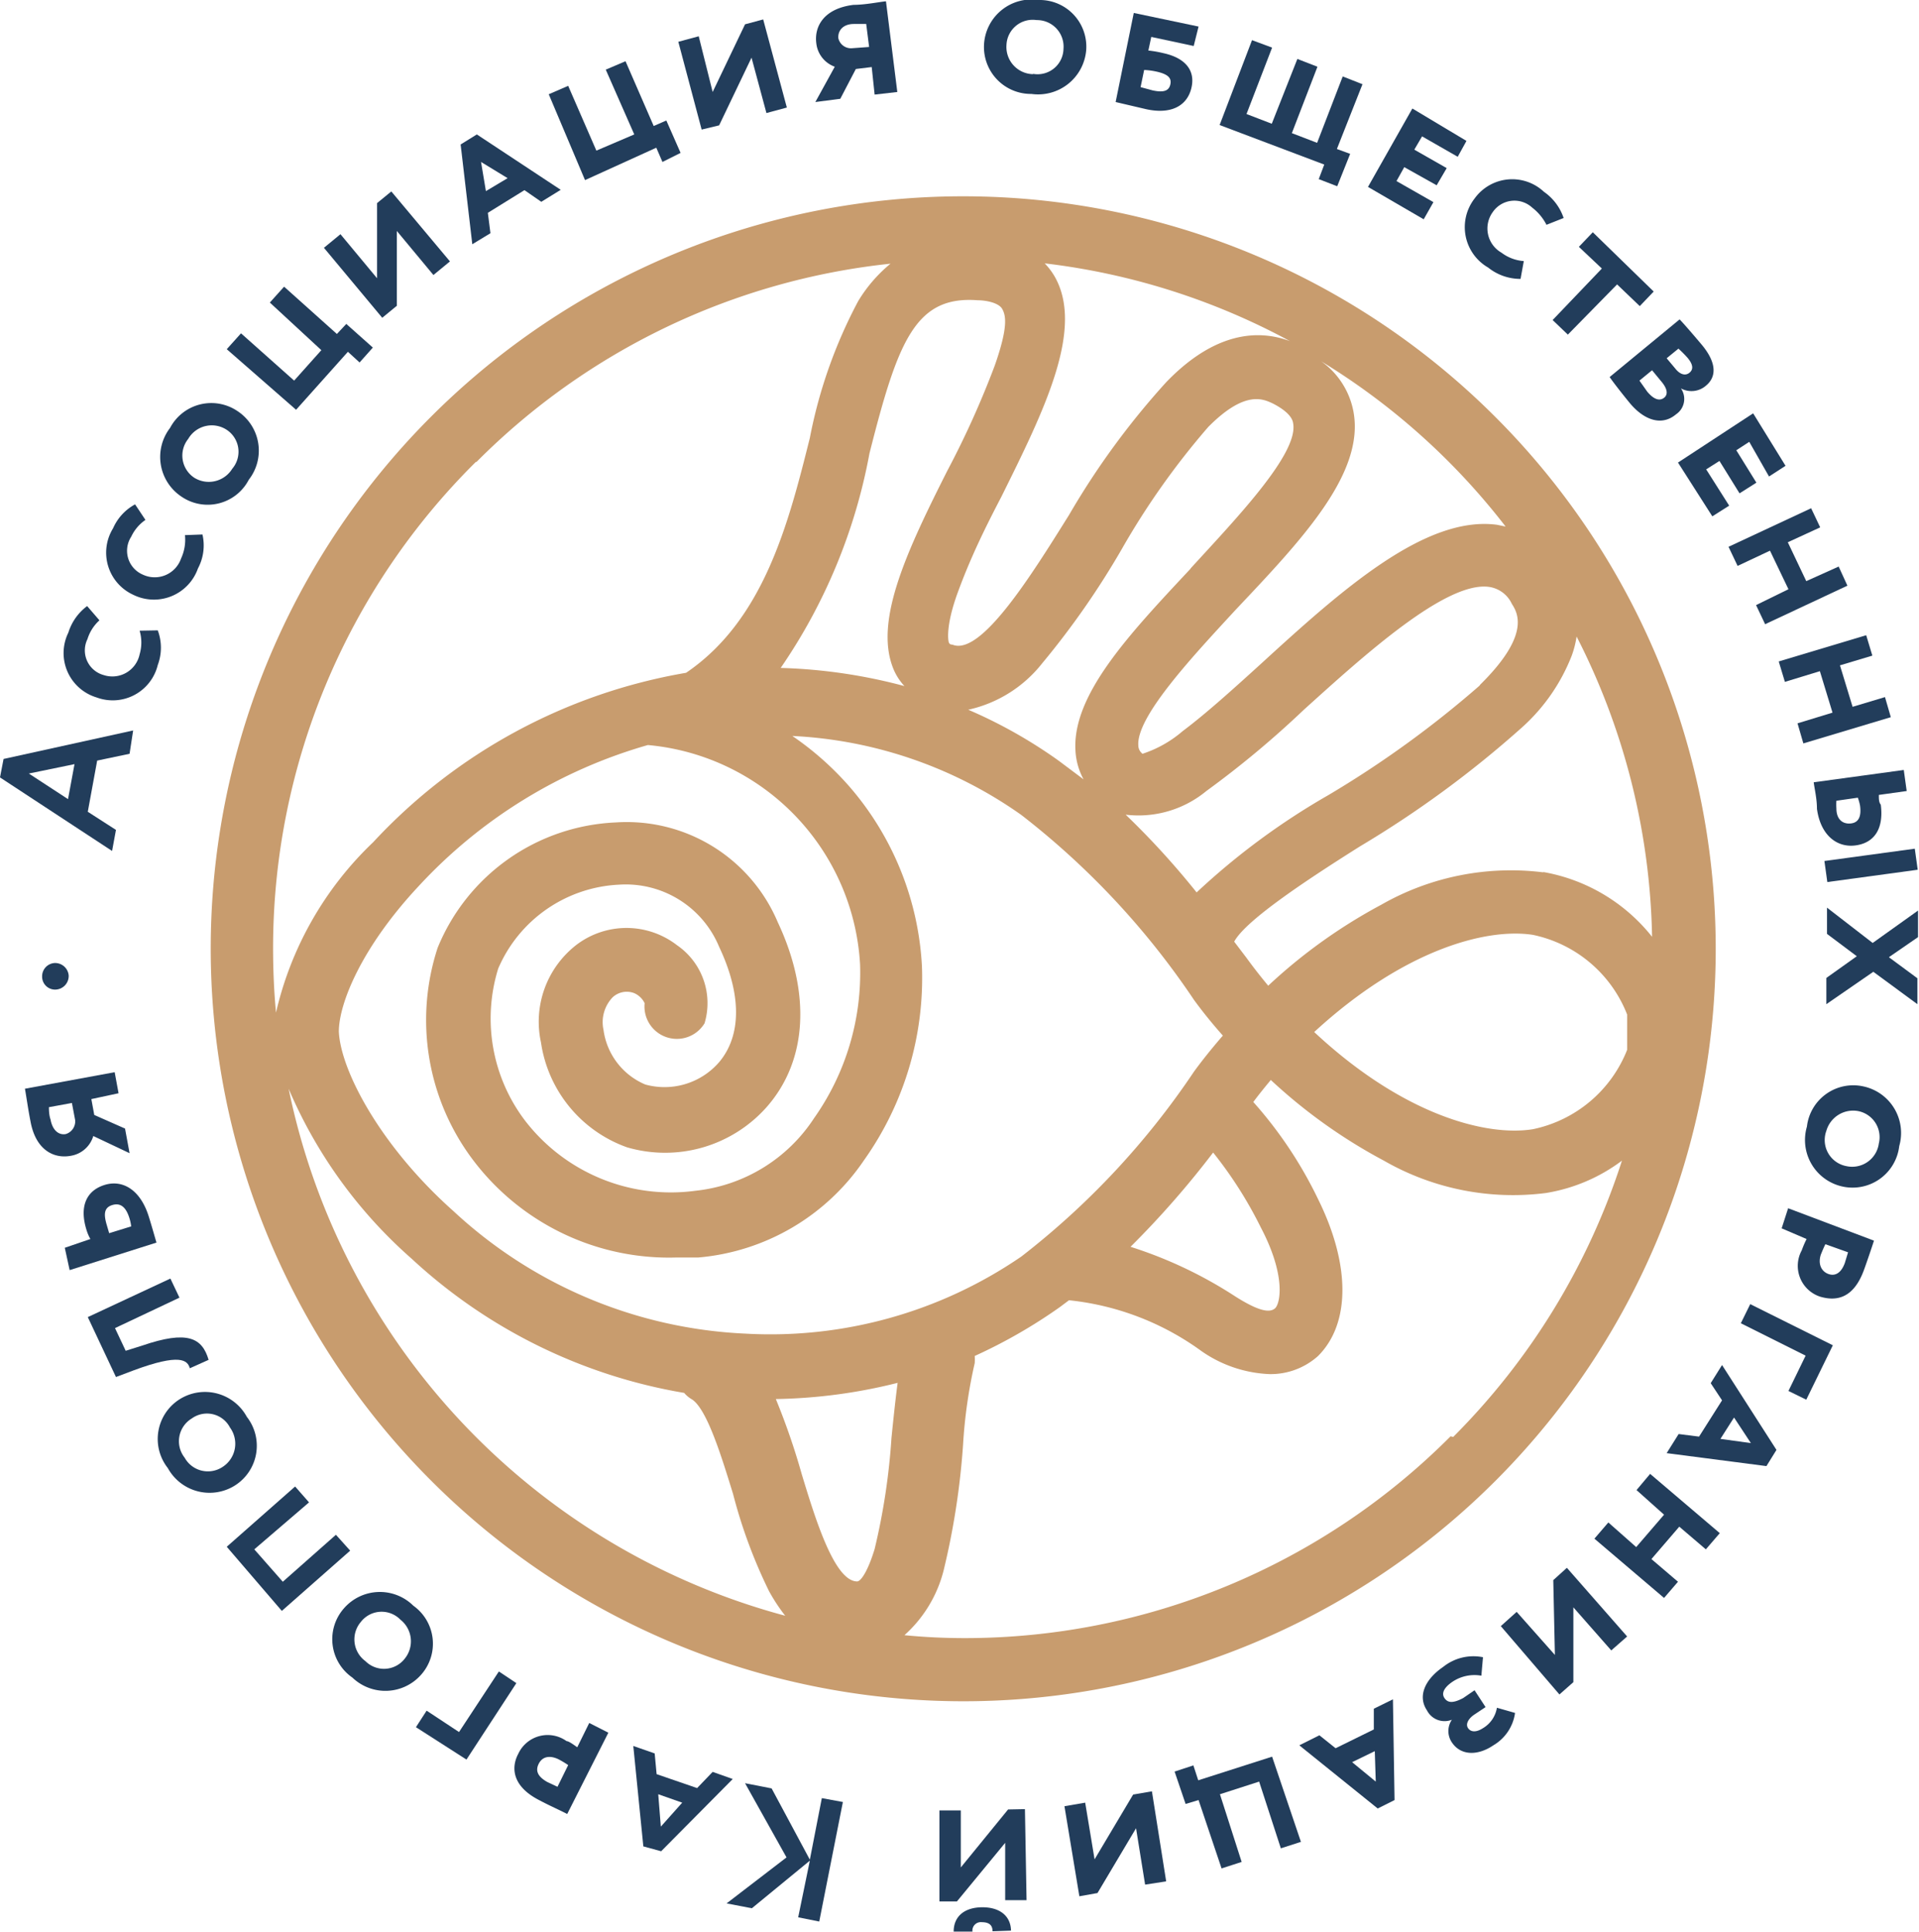 <svg xmlns="http://www.w3.org/2000/svg" viewBox="0 0 59.24 59.64"><defs><style>.cls-1{fill:#c89c6e;}.cls-2{fill:#223d5b;}</style></defs><g id="Layer_2" data-name="Layer 2"><g id="text"><path class="cls-1" d="M46.16,12.87A23.22,23.22,0,1,0,13.3,45.7l0,0A23.22,23.22,0,0,0,46.18,12.89Zm4.07,19.54a4,4,0,0,1-2.91,2.45c-1.43.23-4-.43-6.75-3,2.77-2.55,5.32-3.22,6.75-3a4,4,0,0,1,2.91,2.46Zm-2.59-5.48a8.07,8.07,0,0,0-5,1,16.48,16.48,0,0,0-3.49,2.5c-.24-.29-.46-.57-.67-.86l-.38-.5c.36-.68,2.39-2,3.88-2.94a32.3,32.3,0,0,0,5-3.67,5.81,5.81,0,0,0,1.54-2.22,3,3,0,0,0,.15-.59A21.19,21.19,0,0,1,51,28.92a5.5,5.5,0,0,0-3.36-2ZM27,47.82c-.2.66-.42,1-.54,1h0c-.71,0-1.31-2-1.71-3.31a21.18,21.18,0,0,0-.8-2.32,16.44,16.44,0,0,0,3.76-.5c-.07.53-.13,1.11-.19,1.7A20.33,20.33,0,0,1,27,47.82ZM23,41.17a14.16,14.16,0,0,1-9-3.78c-2.25-2-3.48-4.33-3.54-5.54,0-.88.71-2.62,2.47-4.5A15.37,15.37,0,0,1,20,23a7.21,7.21,0,0,1,6.55,6.76,7.78,7.78,0,0,1-1.42,4.76,5,5,0,0,1-3.66,2.24,5.68,5.68,0,0,1-5.25-2.15,5.21,5.21,0,0,1-.84-4.71,4.28,4.28,0,0,1,3.74-2.59,3.12,3.12,0,0,1,3.08,1.92c.7,1.48.69,2.74,0,3.56a2.23,2.23,0,0,1-2.28.69,2.14,2.14,0,0,1-1.29-1.69,1.11,1.11,0,0,1,.28-1,.64.64,0,0,1,.67-.13.64.64,0,0,1,.32.31,1,1,0,0,0,1.85.62,2.17,2.17,0,0,0-.85-2.41,2.55,2.55,0,0,0-3.12,0,3,3,0,0,0-1.08,3,4.06,4.06,0,0,0,2.66,3.24,4.19,4.19,0,0,0,4.33-1.27c1.23-1.42,1.35-3.49.32-5.68A5.06,5.06,0,0,0,19,25.39a6.23,6.23,0,0,0-5.49,3.87,7.17,7.17,0,0,0,1.1,6.56,7.58,7.58,0,0,0,6.28,3l.67,0a6.89,6.89,0,0,0,5.11-3,9.71,9.71,0,0,0,1.79-6,9.21,9.21,0,0,0-2.24-5.54,9.33,9.33,0,0,0-1.76-1.56,13.34,13.34,0,0,1,7.07,2.44,24.37,24.37,0,0,1,5.33,5.71c.27.37.57.74.89,1.1-.32.37-.62.74-.89,1.11a24.37,24.37,0,0,1-5.33,5.71A13.69,13.69,0,0,1,23,41.17Zm22.67-20A31.61,31.61,0,0,1,41,24.55a21.79,21.79,0,0,0-4.06,3,24.82,24.82,0,0,0-2.19-2.4,3.29,3.29,0,0,0,2.49-.73,29.77,29.77,0,0,0,3-2.5c1.86-1.68,4.41-4,5.74-3.8a.92.92,0,0,1,.69.52C46.84,18.91,47.27,19.58,45.7,21.13Zm-8.93-3.6c-1.87,2-3.65,3.88-3.54,5.61a2.08,2.08,0,0,0,.25.88l-.76-.57a14.89,14.89,0,0,0-2.8-1.58,4,4,0,0,0,2.28-1.43,25.32,25.32,0,0,0,2.46-3.53,23.59,23.59,0,0,1,2.67-3.77c1.14-1.15,1.7-.86,2-.72.56.29.61.53.62.61C40.09,14,38.17,16,36.77,17.53ZM36,11.8A24.1,24.1,0,0,0,33,15.9c-1.15,1.84-2.72,4.37-3.6,4-.09,0-.1-.05-.11-.07s-.12-.46.28-1.55.85-2,1.34-2.94c1.32-2.66,2.57-5.18,1.65-6.8a2.1,2.1,0,0,0-.31-.41,21.09,21.09,0,0,1,7.57,2.4C38.58,10.07,37.27,10.48,36,11.8ZM30.19,9.27c.23,0,.64.07.75.27s.19.54-.23,1.74a28,28,0,0,1-1.47,3.26C28,17,27,19.13,27.56,20.6a1.76,1.76,0,0,0,.36.58,16.48,16.48,0,0,0-3.82-.56A17.18,17.18,0,0,0,26.84,14C27.72,10.52,28.26,9.12,30.19,9.27Zm7.26,26.31a12.72,12.72,0,0,1,1.47,2.31c.79,1.5.6,2.36.44,2.5s-.49.1-1.23-.37a13.28,13.28,0,0,0-3.23-1.53A28.25,28.25,0,0,0,37.45,35.58Zm9.1-19.31-.34-.07c-2.21-.29-4.78,2-7.27,4.28-.88.8-1.71,1.55-2.43,2.09a3.62,3.62,0,0,1-1.24.7.33.33,0,0,1-.13-.26c-.06-.9,1.72-2.79,3-4.18,2.05-2.17,4-4.22,3.64-6.13a2.46,2.46,0,0,0-1-1.55,21,21,0,0,1,5.71,5.12Zm-31.85-2A21.15,21.15,0,0,1,27.49,8.14a4.51,4.51,0,0,0-1,1.16A15,15,0,0,0,25,13.52c-.66,2.64-1.42,5.62-3.82,7.25A17.1,17.1,0,0,0,11.52,26a10.53,10.53,0,0,0-3,5.26c-.06-.64-.09-1.3-.09-2A21.13,21.13,0,0,1,14.7,14.25ZM8.91,33.61a14.59,14.59,0,0,0,3.8,5.25A16.38,16.38,0,0,0,21.12,43a.91.91,0,0,0,.24.2c.47.3.93,1.82,1.27,2.92a15.69,15.69,0,0,0,1.11,3,5.54,5.54,0,0,0,.5.76A21.28,21.28,0,0,1,8.91,33.61ZM44.78,44.34a21.17,21.17,0,0,1-15,6.23q-.94,0-1.86-.09a4,4,0,0,0,1.21-2,23.19,23.19,0,0,0,.6-3.88,15.3,15.3,0,0,1,.36-2.52,1.7,1.7,0,0,0,0-.22,16,16,0,0,0,2.63-1.51l.28-.21a8.42,8.42,0,0,1,4.09,1.57,3.94,3.94,0,0,0,2.1.71,2.19,2.19,0,0,0,1.5-.56c1-1,1-2.82,0-4.84a12.91,12.91,0,0,0-2-3c.17-.23.35-.45.54-.68a16.44,16.44,0,0,0,3.49,2.49,8,8,0,0,0,5,1,5.32,5.32,0,0,0,2.35-1,21.27,21.27,0,0,1-5.21,8.53Z"/><path class="cls-2" d="M0,24l.11-.57,4-.88L4,23.27l-1,.21-.29,1.58.87.56-.12.65Zm2.1.67.2-1.08-1.41.29Z"/><path class="cls-2" d="M4.87,19.46a1.52,1.52,0,0,1,0,1.07,1.43,1.43,0,0,1-1.89,1,1.43,1.43,0,0,1-.87-2,1.62,1.62,0,0,1,.58-.82l.38.44a1.29,1.29,0,0,0-.37.58.79.79,0,0,0,.5,1.11.86.86,0,0,0,1.11-.64,1.29,1.29,0,0,0,0-.73Z"/><path class="cls-2" d="M6.25,16.5a1.51,1.51,0,0,1-.14,1.05,1.44,1.44,0,0,1-2,.81,1.43,1.43,0,0,1-.62-2.05,1.55,1.55,0,0,1,.68-.74l.32.48a1.3,1.3,0,0,0-.44.52.8.8,0,0,0,.36,1.17.86.86,0,0,0,1.18-.5,1.38,1.38,0,0,0,.12-.72Z"/><path class="cls-2" d="M5.25,13.21a1.44,1.44,0,0,1,2.08-.52,1.46,1.46,0,0,1,.35,2.12,1.43,1.43,0,0,1-2.08.52A1.47,1.47,0,0,1,5.25,13.21Zm1.92,1.26A.81.81,0,0,0,7,13.27a.84.84,0,0,0-1.19.28A.82.82,0,0,0,6,14.75.85.85,0,0,0,7.17,14.47Z"/><path class="cls-2" d="M7,10.78l.44-.49,1.64,1.46.84-.94L8.33,9.34l.44-.49,1.63,1.46.29-.31.82.73-.41.46-.36-.33-1.6,1.79Z"/><path class="cls-2" d="M11.8,9.81,10,7.65l.51-.42,1.13,1.36V6.27l.44-.36,1.81,2.16-.51.42L12.25,7.13V9.44Z"/><path class="cls-2" d="M14.22,4.46l.5-.31,2.59,1.71-.6.37-.52-.36-1.13.7.08.63-.56.34ZM15,5.9l.67-.4L14.85,5Z"/><path class="cls-2" d="M16.94,2.91l.6-.26.87,2,1.17-.5-.88-2,.61-.26.87,2,.39-.17.44,1L20.45,5l-.19-.44-2.2,1Z"/><path class="cls-2" d="M21.66,4l-.72-2.71.63-.17L22,2.84,23,.75,23.56.6l.73,2.72-.63.17L23.2,1.78l-1,2.09Z"/><path class="cls-2" d="M26.91,2.07l-.49.06-.48.92-.77.1.6-1.09a.87.87,0,0,1-.57-.72C25.13.81,25.44.26,26.35.15c.35,0,.79-.09,1-.11l.35,2.8L27,2.92Zm-.08-.62L26.74.74l-.38,0c-.34,0-.5.21-.48.44a.4.4,0,0,0,.41.31Z"/><path class="cls-2" d="M32.06,0a1.44,1.44,0,0,1,1.47,1.56,1.49,1.49,0,0,1-1.69,1.34,1.45,1.45,0,0,1-1.46-1.57A1.47,1.47,0,0,1,32.06,0Zm-.17,2.28a.8.8,0,0,0,.94-.77A.82.82,0,0,0,32,.62a.81.81,0,0,0-.93.77A.84.84,0,0,0,31.89,2.29Z"/><path class="cls-2" d="M36.85,1.42l-1.31-.28-.09.42a3.44,3.44,0,0,1,.46.08c.65.14,1,.51.87,1.07s-.63.83-1.4.66l-.94-.22L35,.4,37,.82Zm-1.53.74-.11.53.37.1c.37.08.51,0,.55-.19s-.07-.31-.43-.39A2.18,2.18,0,0,0,35.32,2.16Z"/><path class="cls-2" d="M38.65,1.24l.62.23-.79,2.05.78.3.79-2,.62.24-.79,2.05.78.3.79-2.05.61.24L41.27,4.6l.41.15-.4,1-.57-.22.17-.45L37.65,3.86Z"/><path class="cls-2" d="M43.6,3.35l1.67,1L45,4.84l-1.1-.63-.24.41,1,.57-.31.53-1-.56-.24.43,1.14.65-.3.53-1.72-1Z"/><path class="cls-2" d="M46.94,8.61a1.59,1.59,0,0,1-1-.35,1.44,1.44,0,0,1-.42-2.13,1.43,1.43,0,0,1,2.14-.21,1.61,1.61,0,0,1,.61.81l-.53.21a1.56,1.56,0,0,0-.44-.53.81.81,0,0,0-1.22.14.86.86,0,0,0,.27,1.25,1.3,1.3,0,0,0,.69.26Z"/><path class="cls-2" d="M49.17,7.17,51.05,9l-.43.45-.7-.67L48.4,10.33l-.47-.45,1.52-1.59-.71-.67Z"/><path class="cls-2" d="M51.85,9.86c.12.12.48.54.69.79.48.58.43,1,.13,1.25a.68.68,0,0,1-.78.09h0a.57.57,0,0,1-.15.8c-.45.38-1,.17-1.43-.35-.19-.23-.52-.65-.62-.8ZM51,11.43l-.39.32.24.34c.2.24.38.3.52.19s.09-.3-.09-.51Zm.83-.68-.38.31.26.31c.13.17.3.25.44.14s.11-.27-.06-.47A3.79,3.79,0,0,0,51.8,10.75Z"/><path class="cls-2" d="M54.12,12.76l1,1.62-.51.33L54,13.64l-.4.26.62,1-.52.33-.62-1-.41.26.71,1.12-.52.33-1.06-1.66Z"/><path class="cls-2" d="M55.21,18.19,54.64,17l-1,.47-.28-.59,2.55-1.19.28.59-1,.46.57,1.2,1-.45.27.59-2.54,1.19-.28-.59Z"/><path class="cls-2" d="M56.57,22l-.39-1.28-1.08.33-.19-.63,2.7-.81.19.63-1,.3.39,1.28,1-.3.18.62-2.7.81-.18-.62Z"/><path class="cls-2" d="M58,24.54c0,.12,0,.23.06.3.1.77-.22,1.19-.79,1.26s-1.07-.32-1.18-1.13c0-.32-.08-.64-.1-.82l2.78-.38.09.65Zm1.11,1.66.09.65-2.79.38-.09-.65Zm-1.72-1.58-.7.1a1.79,1.79,0,0,0,0,.24c0,.33.19.49.45.46s.32-.25.28-.55A1.57,1.57,0,0,0,57.35,24.62Z"/><path class="cls-2" d="M57.83,30l-1.45,1v-.81l.94-.67-.92-.69,0-.81,1.41,1.09,1.4-1,0,.82-.9.62.88.65V31Z"/><path class="cls-2" d="M58.63,35.38a1.45,1.45,0,0,1-1.75,1.25,1.47,1.47,0,0,1-1.1-1.85,1.44,1.44,0,0,1,1.75-1.24A1.47,1.47,0,0,1,58.63,35.38Zm-2.25-.47A.82.82,0,0,0,57,36a.83.83,0,0,0,1-.7.82.82,0,0,0-.64-1A.86.86,0,0,0,56.38,34.91Z"/><path class="cls-2" d="M55.2,37.3l2.65,1c-.05.16-.22.66-.3.88-.32.9-.85,1-1.36.85a1,1,0,0,1-.57-1.43,3.05,3.05,0,0,1,.15-.35L55,37.92Zm1.85,1.36-.7-.25c-.05.1-.1.22-.14.32-.09.27,0,.5.21.59s.41,0,.53-.33Z"/><path class="cls-2" d="M56.58,41.53l-.82,1.68-.55-.27.53-1.09-2-1,.29-.59Z"/><path class="cls-2" d="M54.84,44.76l-.31.5-3.08-.4.37-.59.63.08.71-1.12-.35-.53.35-.56Zm-1.31-1-.42.66.94.13Z"/><path class="cls-2" d="M50.51,47.76l.86-1L50.52,46l.42-.5,2.15,1.83-.43.5-.82-.7-.86,1,.82.7-.43.5-2.15-1.83.43-.5Z"/><path class="cls-2" d="M48.37,48.4l1.86,2.12-.49.43-1.17-1.33,0,2.31-.43.38L46.33,50.2l.49-.44L48,51.09l-.05-2.31Z"/><path class="cls-2" d="M45.78,51.16l-.05.57a1.22,1.22,0,0,0-.88.18c-.27.18-.36.36-.26.51s.26.17.58,0l.35-.24.34.52-.33.22c-.19.12-.3.3-.21.43s.26.13.46,0a.9.9,0,0,0,.43-.63l.56.16a1.38,1.38,0,0,1-.67,1c-.47.32-1,.33-1.28-.09a.62.62,0,0,1,0-.7v0a.61.61,0,0,1-.77-.29c-.29-.43-.07-.95.5-1.34A1.49,1.49,0,0,1,45.78,51.16Z"/><path class="cls-2" d="M43.05,55.57l-.52.26-2.42-1.95.62-.31.5.4,1.18-.58,0-.64.59-.29Zm-.61-1.51-.7.34.73.6Z"/><path class="cls-2" d="M40.16,56.86l-.62.2L38.87,55l-1.21.39.67,2.09-.62.2L37,55.57l-.4.12-.34-1,.58-.19.15.46,2.28-.73Z"/><path class="cls-2" d="M35.56,55.3,36,58.08l-.65.1-.28-1.74-1.19,2-.56.1-.46-2.78.64-.11.29,1.75,1.19-2Z"/><path class="cls-2" d="M31.64,55.85l.05,2.81-.66,0,0-1.77L29.54,58.7H29l0-2.81h.66l0,1.76,1.46-1.79Zm-1,3.77c0-.2-.12-.28-.33-.28a.26.26,0,0,0-.29.29h-.58c0-.46.32-.74.86-.75s.9.25.91.72Z"/><path class="cls-2" d="M25.29,59.32l-.65-.13L25,57.44l-1.79,1.47-.78-.15,1.85-1.42L23,55.05l.82.16L25,57.41l.37-1.9.65.12Z"/><path class="cls-2" d="M20.41,57.15,19.86,57l-.31-3.1.66.23.06.64,1.25.43L22,54.7l.62.22Zm.65-1.5-.74-.26.08,1Z"/><path class="cls-2" d="M18.78,53.49,17.51,56c-.15-.08-.63-.3-.83-.41-.85-.42-.92-1-.68-1.45a1,1,0,0,1,1.49-.39c.07,0,.23.12.33.19l.37-.75Zm-1.57,1.67.33-.67a3,3,0,0,0-.3-.18c-.25-.12-.49-.1-.61.14s0,.41.26.56Z"/><path class="cls-2" d="M14.4,54.32l-1.56-1,.33-.51,1,.66L15.4,51.6l.54.36Z"/><path class="cls-2" d="M10.88,51.79a1.44,1.44,0,0,1-.27-2.13,1.47,1.47,0,0,1,2.15-.09A1.44,1.44,0,0,1,13,51.7,1.47,1.47,0,0,1,10.88,51.79ZM12.36,50a.81.81,0,0,0-1.22.07.83.83,0,0,0,.14,1.21.81.81,0,0,0,1.21-.07A.85.85,0,0,0,12.36,50Z"/><path class="cls-2" d="M7.85,47.83l.88,1,1.64-1.45.44.49L8.7,49.73,7,47.75l2.11-1.86.43.49Z"/><path class="cls-2" d="M5.18,45.32a1.45,1.45,0,0,1,.36-2.12,1.47,1.47,0,0,1,2.08.54,1.45,1.45,0,0,1-.37,2.12A1.47,1.47,0,0,1,5.18,45.32ZM7.1,44.07a.8.8,0,0,0-1.18-.28A.82.82,0,0,0,5.7,45a.82.82,0,0,0,1.18.28A.85.85,0,0,0,7.1,44.07Z"/><path class="cls-2" d="M3.55,41l.33.7.51-.16c1.4-.48,1.85-.24,2.05.44l-.58.26c-.07-.25-.3-.47-1.75.07l-.53.2-.87-1.85,2.55-1.19.28.59Z"/><path class="cls-2" d="M2.79,38.25A1.36,1.36,0,0,1,2.68,38c-.25-.77,0-1.25.55-1.42s1.11.14,1.37,1c.09.29.18.61.23.78l-2.68.85L2,38.52Zm.58-.18.68-.21A1.37,1.37,0,0,0,4,37.62c-.1-.33-.26-.5-.53-.42s-.27.3-.17.63Z"/><path class="cls-2" d="M2.82,33.93l.09.49.95.42L4,35.6l-1.12-.53a.87.87,0,0,1-.69.61c-.52.1-1.09-.17-1.25-1.07-.07-.35-.13-.78-.17-1l2.77-.51.12.65Zm-.6.12-.71.13c0,.06,0,.24.05.38.06.33.25.49.47.45a.41.41,0,0,0,.29-.43Z"/><path class="cls-2" d="M1.3,30.14a.41.41,0,0,1,.38-.41.42.42,0,0,1,.44.38.42.42,0,0,1-.42.44A.4.4,0,0,1,1.3,30.14Z"/></g></g></svg>